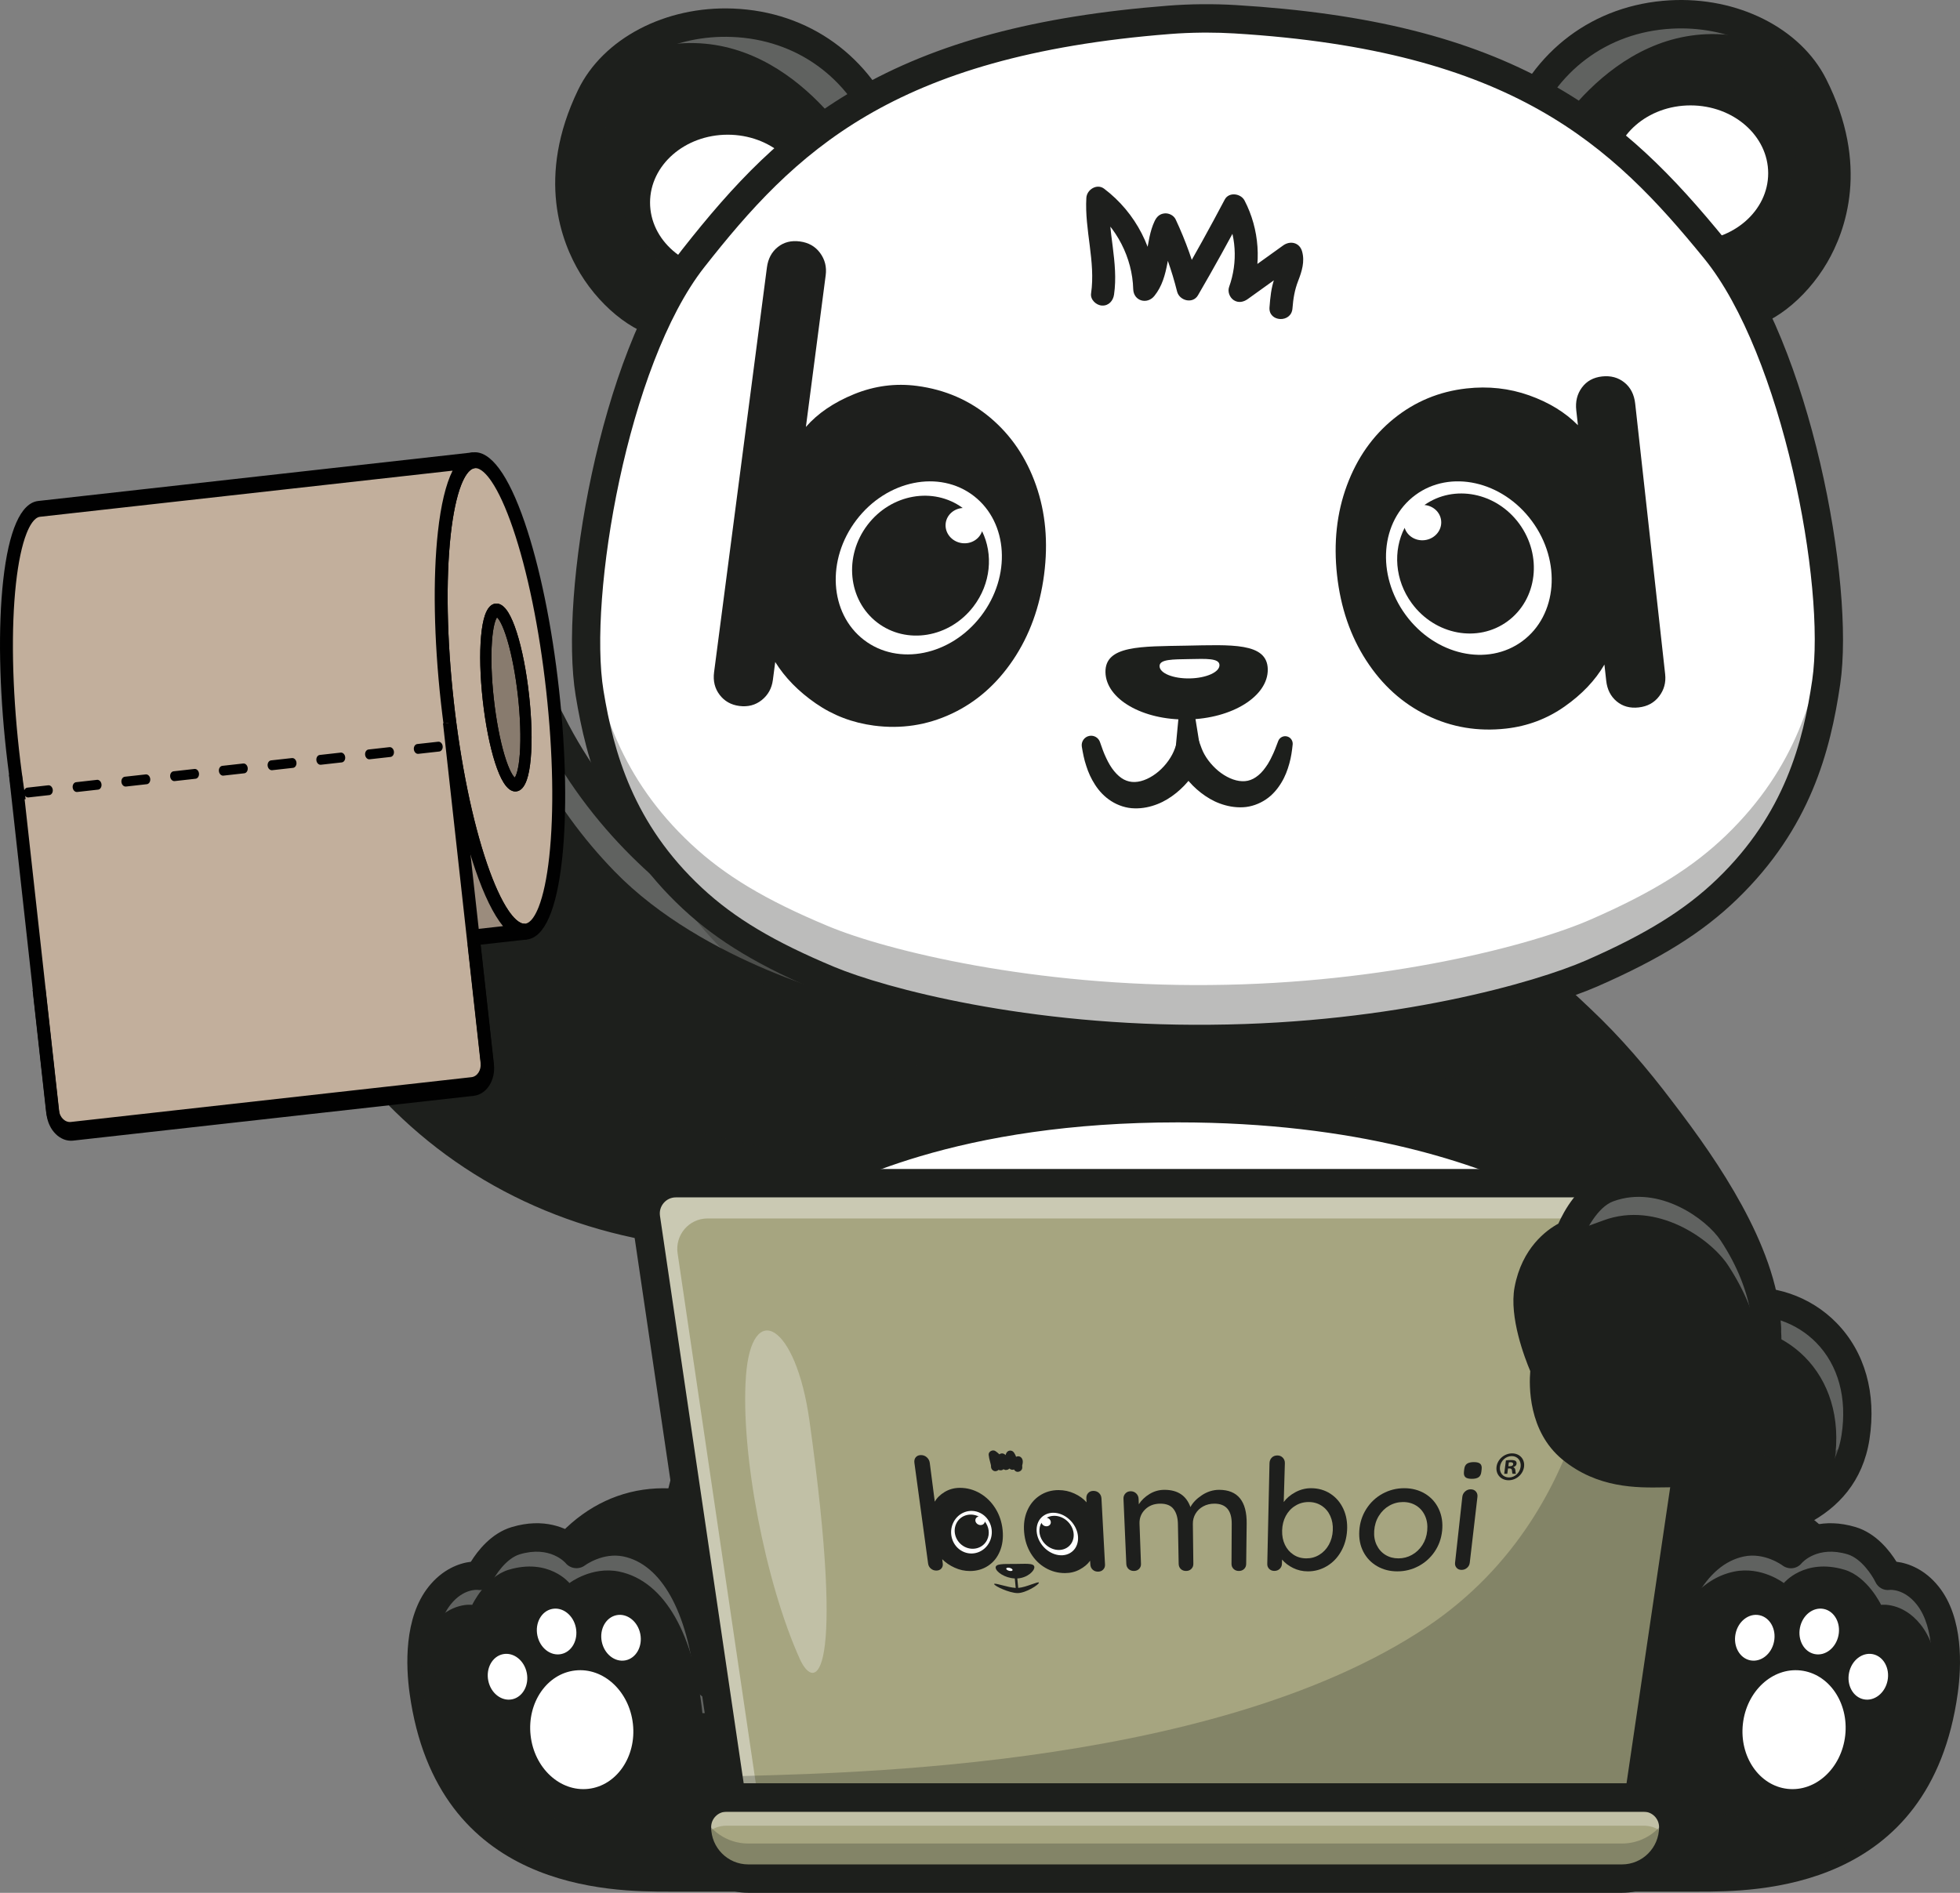 <svg xmlns="http://www.w3.org/2000/svg" fill="none" viewBox="0 0 88 85" height="85" width="88">
<rect x="0" y="0" width="88" height="85" fill="#808080" stroke="none"/>
<g clip-path="url(#clip0_80_6)">
<path fill="white" d="M77.023 73.39H29.265C29.891 69.766 30.8 66.06 31.84 62.481C32.372 60.648 32.937 58.851 33.516 57.114C34.691 53.587 35.92 50.316 37.031 47.535C37.104 47.348 37.179 47.163 37.251 46.981C37.807 45.602 38.329 44.355 38.794 43.269C40.038 40.36 40.88 38.608 40.88 38.608H65.408C65.408 38.608 66.249 40.36 67.495 43.27C67.95 44.332 68.459 45.551 69.001 46.892C69.076 47.079 69.15 47.265 69.225 47.455C70.344 50.253 71.585 53.554 72.772 57.114C73.351 58.851 73.917 60.648 74.449 62.481C75.487 66.06 76.398 69.766 77.023 73.39Z"></path>
<path fill="#1D1F1C" d="M72.773 55.923C72.773 55.923 71.699 54.911 69.368 53.753C66.257 52.206 60.909 50.402 52.884 50.402C48.026 50.402 44.211 51.062 41.299 51.928C38.838 52.659 37.021 53.534 35.766 54.279C34.263 55.174 33.561 55.879 33.519 55.922C33.698 55.378 33.88 54.842 34.063 54.313C35.067 51.4 36.091 48.697 37.03 46.344C37.103 46.158 37.18 45.973 37.251 45.791C37.311 45.641 37.372 45.493 37.43 45.348C37.459 45.278 37.487 45.206 37.516 45.137C37.873 44.26 38.214 43.442 38.533 42.692C38.62 42.482 38.708 42.278 38.794 42.078C40.038 39.169 40.88 37.418 40.88 37.418H65.408C65.408 37.418 66.002 38.654 66.93 40.774C67.106 41.177 67.295 41.614 67.495 42.08C67.95 43.142 68.46 44.361 69.001 45.702C69.018 45.748 69.037 45.793 69.055 45.839C69.077 45.892 69.098 45.946 69.12 46C69.155 46.088 69.19 46.175 69.225 46.265C70.345 49.062 71.586 52.364 72.773 55.923Z"></path>
<path fill="#1D1F1C" d="M77.024 74.028H29.265C29.077 74.028 28.9 73.945 28.779 73.8C28.658 73.656 28.607 73.466 28.639 73.281C31.478 56.848 40.221 38.514 40.309 38.331C40.461 38.014 40.84 37.88 41.156 38.033C41.472 38.186 41.604 38.568 41.452 38.885C41.366 39.064 32.961 56.693 30.023 72.752H76.266C73.328 56.693 64.923 39.064 64.837 38.885C64.685 38.568 64.817 38.186 65.133 38.033C65.449 37.88 65.828 38.014 65.98 38.331C66.068 38.514 74.811 56.848 77.65 73.281C77.681 73.466 77.63 73.656 77.51 73.8C77.389 73.945 77.211 74.028 77.024 74.028Z"></path>
<path fill="#1D1F1C" d="M73.345 62.258C73.345 62.258 75.406 58.851 78.025 58.49C80.913 58.091 83.939 60.461 83.308 64.541C82.568 69.318 76.072 68.701 76.072 68.701L73.345 62.258Z"></path>
<g opacity="0.3">
<path fill="white" d="M78.025 58.49C76.198 58.742 74.644 60.475 73.87 61.501C74.703 60.641 75.827 59.772 77.079 59.599C79.967 59.201 82.993 61.571 82.362 65.651C82.265 66.273 82.071 66.803 81.806 67.256C82.548 66.639 83.118 65.768 83.308 64.541C83.94 60.461 80.913 58.091 78.025 58.49Z"></path>
</g>
<g opacity="0.3">
<path fill="#1D1F1C" d="M83.328 64.401C83.328 64.401 83.328 64.401 83.328 64.401C82.695 69.331 76.072 68.701 76.072 68.701L73.345 62.259C73.345 62.259 74.26 60.746 75.646 59.629L77.089 63.246C78.086 65.743 81.322 66.454 83.199 64.537C83.243 64.493 83.285 64.447 83.328 64.401Z"></path>
</g>
<path fill="#1D1F1C" d="M76.897 69.376C76.58 69.376 76.282 69.362 76.012 69.336C75.78 69.314 75.579 69.166 75.488 68.951L72.761 62.508C72.68 62.319 72.696 62.103 72.802 61.927C72.893 61.777 75.054 58.256 77.938 57.858C79.596 57.629 81.284 58.208 82.455 59.405C83.73 60.71 84.256 62.569 83.935 64.639C83.35 68.421 79.472 69.376 76.897 69.376ZM76.502 68.088C77.815 68.133 82.129 68.008 82.681 64.443C82.938 62.781 82.536 61.309 81.549 60.299C80.658 59.388 79.372 58.947 78.111 59.122C76.225 59.382 74.587 61.556 74.062 62.324L76.502 68.088Z"></path>
<path fill="#1D1F1C" d="M35.851 71.966C33.888 66.377 25.456 64.898 23.248 73.98C21.556 80.939 26.928 82.541 26.928 82.541H80.349C80.349 82.541 85.72 80.939 84.028 73.98C81.82 64.898 73.388 66.377 71.425 71.966"></path>
<path fill="#1D1F1C" d="M80.349 83.179H26.928C26.866 83.179 26.806 83.17 26.747 83.153C26.688 83.135 20.817 81.292 22.631 73.829C23.655 69.616 26.212 67.004 29.47 66.84C32.51 66.689 35.38 68.709 36.45 71.754C36.566 72.087 36.393 72.451 36.062 72.568C35.732 72.685 35.369 72.511 35.252 72.179C34.368 69.662 32.02 67.989 29.534 68.115C26.828 68.25 24.761 70.443 23.864 74.132C23.215 76.801 23.573 78.925 24.926 80.445C25.778 81.401 26.753 81.803 27.031 81.903H80.247C80.883 81.677 84.843 80.018 83.412 74.132C82.515 70.443 80.449 68.25 77.743 68.115C75.257 67.988 72.908 69.662 72.024 72.179C71.907 72.511 71.544 72.686 71.214 72.568C70.883 72.451 70.71 72.087 70.827 71.754C71.896 68.709 74.768 66.686 77.806 66.84C81.064 67.004 83.621 69.616 84.645 73.829C86.46 81.292 80.589 83.135 80.529 83.153C80.471 83.17 80.41 83.179 80.349 83.179Z"></path>
<path fill="#1D1F1C" d="M74.436 75.627C74.804 72.165 76.093 69.706 78.167 69.272C79.403 69.013 80.407 69.785 80.407 69.785C80.407 69.785 81.327 68.649 83.131 69.186C84.171 69.497 84.773 70.763 84.773 70.763C84.773 70.763 85.733 70.627 86.549 71.649C87.451 72.779 87.453 74.628 87.272 75.945C86.121 84.308 78.82 84.308 76.253 84.308H30.037C27.471 84.308 20.169 84.308 19.018 75.945C18.837 74.628 18.839 72.779 19.741 71.649C20.557 70.627 21.517 70.763 21.517 70.763C21.517 70.763 22.119 69.497 23.159 69.186C24.962 68.649 25.883 69.785 25.883 69.785C25.883 69.785 26.887 69.013 28.123 69.272C30.197 69.706 31.486 72.165 31.854 75.627"></path>
<g opacity="0.3">
<path fill="white" d="M19.426 72.954C20.241 71.932 21.201 72.068 21.201 72.068C21.201 72.068 21.803 70.802 22.843 70.491C24.647 69.954 25.567 71.09 25.567 71.09C25.567 71.09 26.571 70.317 27.807 70.576C29.881 71.011 31.17 73.469 31.538 76.932H74.12C74.168 76.479 74.233 76.044 74.312 75.627H31.854C31.485 72.165 30.197 69.706 28.122 69.272C26.887 69.013 25.883 69.785 25.883 69.785C25.883 69.785 24.962 68.649 23.159 69.186C22.118 69.497 21.517 70.763 21.517 70.763C21.517 70.763 20.557 70.627 19.741 71.649C19.285 72.221 19.059 72.976 18.971 73.753C19.088 73.463 19.236 73.192 19.426 72.954Z"></path>
</g>
<g opacity="0.3">
<path fill="white" d="M86.548 71.649C85.732 70.627 84.772 70.763 84.772 70.763C84.772 70.763 84.171 69.497 83.13 69.186C81.327 68.649 80.406 69.785 80.406 69.785C80.406 69.785 79.403 69.013 78.166 69.272C76.356 69.651 75.144 71.573 74.62 74.359C75.245 72.286 76.339 70.893 77.851 70.576C79.087 70.317 80.091 71.09 80.091 71.09C80.091 71.09 81.011 69.954 82.815 70.491C83.855 70.802 84.457 72.068 84.457 72.068C84.457 72.068 85.417 71.932 86.232 72.954C87.134 74.084 87.137 75.933 86.956 77.249C86.925 77.474 86.889 77.691 86.849 77.903C87.03 77.307 87.173 76.657 87.271 75.945C87.453 74.628 87.45 72.779 86.548 71.649Z"></path>
</g>
<path fill="#1D1F1C" d="M76.252 84.946H30.037C27.46 84.946 19.616 84.946 18.389 76.032C18.227 74.85 18.122 72.658 19.246 71.25C19.861 70.479 20.602 70.197 21.141 70.133C21.436 69.655 22.052 68.851 22.978 68.575C24.431 68.142 25.432 68.615 25.955 68.999C26.446 68.746 27.288 68.445 28.252 68.647C30.526 69.123 32.068 71.643 32.485 75.559C32.522 75.91 32.27 76.224 31.921 76.262C31.571 76.298 31.26 76.045 31.223 75.695C30.869 72.365 29.691 70.252 27.993 69.896C27.07 69.703 26.274 70.288 26.266 70.294C25.993 70.498 25.606 70.453 25.391 70.188C25.368 70.162 24.689 69.395 23.339 69.798C22.716 69.984 22.225 70.758 22.089 71.04C21.964 71.298 21.708 71.447 21.428 71.395C21.416 71.395 20.799 71.343 20.236 72.048C19.379 73.122 19.538 75.07 19.647 75.857C20.722 83.67 27.489 83.67 30.037 83.67H76.252C78.8 83.67 85.568 83.67 86.643 75.857C86.751 75.07 86.911 73.122 86.053 72.048C85.49 71.343 84.874 71.394 84.849 71.397C84.572 71.436 84.318 71.292 84.2 71.038C84.064 70.757 83.574 69.984 82.95 69.798C81.6 69.395 80.921 70.162 80.893 70.195C80.677 70.462 80.293 70.501 80.021 70.292C80.016 70.288 79.221 69.702 78.296 69.896C76.598 70.252 75.421 72.365 75.067 75.695C75.03 76.045 74.719 76.298 74.368 76.262C74.02 76.224 73.767 75.91 73.805 75.559C74.221 71.643 75.764 69.123 78.037 68.647C79.003 68.445 79.844 68.747 80.335 68.999C80.857 68.615 81.859 68.142 83.311 68.575C84.238 68.851 84.853 69.655 85.149 70.133C85.688 70.197 86.429 70.479 87.044 71.25C88.168 72.658 88.063 74.85 87.9 76.032C86.674 84.946 78.83 84.946 76.252 84.946Z"></path>
<g opacity="0.3">
<path fill="#1D1F1C" d="M87.272 75.945C86.121 84.309 78.82 84.309 76.253 84.309H30.038C27.471 84.309 20.168 84.309 19.018 75.945C18.903 75.108 18.862 74.054 19.079 73.109C20.405 81.07 24.629 82.289 28.059 81.928C30.361 81.686 31.474 81.034 33.263 80.253C34.791 79.586 35.441 78.957 35.879 78.955C36.441 78.951 38.465 80.785 42.292 81.07H64.971C68.799 80.785 70.822 78.951 71.384 78.955C71.822 78.957 72.472 79.586 74 80.253C75.505 80.91 76.87 81.4 78.321 81.647C82.229 82.315 86.003 80.364 87.21 73.107C87.428 74.054 87.387 75.108 87.272 75.945Z"></path>
</g>
<g opacity="0.3">
<path fill="#1D1F1C" d="M54.044 69.993C54.044 69.993 54.481 72.008 53.037 72.968C51.126 74.239 49.405 73.091 49.405 73.091C49.405 73.091 46.872 75.047 45.037 73.02C41.481 69.091 37.342 64.969 36.624 59.826C37.525 61.187 39.047 63.408 40.445 65.067C42.246 67.208 44.544 70.79 46.353 71.517C47.197 71.857 48.128 71.512 48.677 71.228C48.982 71.071 49.342 71.058 49.653 71.205C50.149 71.441 50.934 71.734 51.614 71.636C52.48 71.511 52.8 70.866 52.91 70.295C53.008 69.786 53.425 69.406 53.94 69.374C54.421 69.345 55 69.253 55.491 69.016C54.955 69.796 54.044 69.993 54.044 69.993Z"></path>
</g>
<g opacity="0.3">
<path fill="#1D1F1C" d="M78.09 54.247C77.687 58.782 73.403 61.003 73.403 61.003C74.177 59.25 70.595 60.391 68.706 57.685C68.425 57.283 68.279 56.85 68.218 56.43C68.915 57.42 70.04 58.129 71.839 58.109C75.996 58.066 77.544 55.64 78.09 54.247Z"></path>
</g>
<g opacity="0.3">
<path fill="#1D1F1C" d="M76.94 55.055L76.395 67.551C76.391 67.654 76.38 67.754 76.364 67.854C75.543 67.271 72.561 68.482 70.154 66.719C69.713 66.397 69.416 66 69.229 65.587C68.198 63.32 68.797 61.775 68.797 61.775C68.797 61.775 67.576 59.961 68.153 57.412C68.607 55.409 70.459 55.419 70.459 55.419C70.459 55.419 70.808 54.227 72.102 53.765C73.814 53.154 75.631 54.035 76.94 55.055Z"></path>
</g>
<path fill="#1D1F1C" d="M40.997 51.198L34.995 55.483C34.681 55.496 34.37 55.502 34.063 55.502C20.838 55.584 13.386 46.4 12.01 37.38C11.676 35.191 11.941 33.477 12.883 32.284C13.582 31.397 14.423 31.268 14.423 31.268C14.423 31.268 14.638 29.789 15.948 29.201C17.112 28.681 18.549 29.113 18.549 29.113C18.549 29.113 19.445 28.394 20.585 28.502C22.166 28.652 23.669 30.247 24.748 32.413C26 34.925 27.641 36.931 29.358 38.52C33.178 42.057 37.377 43.525 38.534 43.882C38.734 43.942 38.843 43.971 38.843 43.971L39.857 47.373L40.997 51.198Z"></path>
<path fill="#1D1F1C" d="M79.326 59.629H69.591C69.591 59.629 69.507 57.372 69.368 54.943C69.252 52.932 69.098 50.804 68.92 49.734C68.92 49.734 67.255 49.497 66.279 48.138C65.969 47.706 65.727 47.158 65.634 46.469C65.294 43.997 66.583 42.356 66.93 41.964C66.984 41.903 67.016 41.873 67.016 41.873C67.016 41.873 69.004 43.619 71.382 46.168C74.879 49.916 79.219 55.401 79.326 59.629Z"></path>
<path fill="#1D1F1C" d="M79.326 59.629H69.592C69.592 59.629 69.508 57.372 69.368 54.943C69.252 52.932 69.098 50.804 68.921 49.734C68.921 49.734 67.256 49.497 66.28 48.138C66.256 48.106 66.234 48.072 66.213 48.039C65.934 47.623 65.721 47.108 65.634 46.469C65.625 46.401 65.617 46.332 65.609 46.265C65.366 43.907 66.593 42.345 66.931 41.964C66.985 41.903 67.016 41.873 67.016 41.873C67.016 41.873 68.916 43.541 71.22 45.997C71.276 46.053 71.328 46.111 71.382 46.168C74.88 49.916 79.22 55.401 79.326 59.629Z"></path>
<g opacity="0.3">
<path fill="#1D1F1C" d="M76.09 59.629H69.591C69.591 59.629 69.507 57.372 69.367 54.943C69.252 52.932 68.41 51.172 68.233 50.101C68.233 50.101 67.642 48.213 68.996 49.666C71.586 52.441 74.636 56.166 76.09 59.629Z"></path>
</g>
<path fill="#1D1F1C" d="M67.08 41.798C67.867 42.3 68.602 42.862 69.32 43.447L69.854 43.891L70.376 44.348C70.726 44.653 71.061 44.971 71.397 45.29C72.747 46.561 73.958 47.975 75.08 49.46C76.211 50.937 77.298 52.462 78.204 54.121C78.657 54.95 79.063 55.814 79.383 56.725C79.701 57.635 79.93 58.599 79.966 59.613C79.978 59.964 79.705 60.259 79.355 60.271L79.341 60.272L79.327 60.272C77.704 60.283 76.082 60.283 74.46 60.305C72.837 60.323 71.215 60.343 69.592 60.343C69.234 60.344 68.938 60.078 68.889 59.732C68.768 58.885 68.644 58.038 68.532 57.189L68.36 55.917L68.2 54.643C68.092 53.794 67.973 52.947 67.928 52.088C67.881 51.23 67.871 50.367 67.979 49.483C67.986 49.427 68.036 49.388 68.092 49.394C68.127 49.398 68.157 49.421 68.171 49.451C68.556 50.257 68.803 51.088 69.013 51.922C69.224 52.757 69.357 53.604 69.5 54.449L69.713 55.716L69.914 56.985C70.05 57.831 70.172 58.679 70.296 59.527L69.592 58.915C71.215 58.916 72.837 58.936 74.46 58.953C76.082 58.975 77.704 58.975 79.327 58.987L78.688 59.645C78.673 58.817 78.472 57.97 78.185 57.147C77.896 56.323 77.519 55.517 77.091 54.734C76.232 53.168 75.196 51.68 74.06 50.271C73.489 49.568 72.89 48.887 72.296 48.202C71.699 47.518 71.105 46.831 70.513 46.138C69.326 44.755 68.121 43.38 66.952 41.946L66.951 41.945C66.916 41.903 66.923 41.84 66.965 41.806C66.998 41.778 67.045 41.776 67.08 41.798Z"></path>
<g opacity="0.3">
<path fill="white" d="M38.287 44.871C38.287 44.871 31.621 43.282 27.593 39.132C26.195 37.692 24.888 35.955 23.848 33.869C22.769 31.703 21.266 30.108 19.686 29.959C18.545 29.85 17.65 30.569 17.65 30.569C17.65 30.569 16.212 30.137 15.049 30.657C14.83 30.756 14.642 30.879 14.48 31.014C14.606 30.566 14.974 29.638 15.948 29.201C17.112 28.681 18.549 29.113 18.549 29.113C18.549 29.113 19.444 28.394 20.585 28.502C22.166 28.652 23.669 30.247 24.748 32.413C25.787 34.499 27.095 36.236 28.493 37.676C32.521 41.826 37.288 43.498 38.534 43.882C38.734 43.942 38.843 43.971 38.843 43.971L38.287 44.871Z"></path>
</g>
<path fill="#1D1F1C" d="M14.481 31.015C14.438 31.171 14.424 31.268 14.424 31.268C14.424 31.268 14.322 31.284 14.16 31.342C14.252 31.228 14.358 31.118 14.481 31.015Z"></path>
<g opacity="0.3">
<path fill="#1D1F1C" d="M41.811 56.733C41.466 59.96 37.773 55.555 35.766 55.469C21.458 56.933 9.129 43.661 12.622 32.656C13.679 42.448 17.988 48.515 36.023 51.855C39.312 52.464 42.009 55.729 41.811 56.733Z"></path>
</g>
<path fill="#1D1F1C" d="M33.9 56.142C27.851 56.142 22.521 54.226 18.431 50.568C14.658 47.194 12.155 42.545 11.382 37.476C11.016 35.074 11.354 33.194 12.385 31.887C12.91 31.223 13.501 30.906 13.894 30.759C14.073 30.175 14.541 29.134 15.69 28.62C16.716 28.16 17.884 28.315 18.426 28.427C18.834 28.177 19.66 27.775 20.645 27.868C22.344 28.029 24.046 29.582 25.316 32.128C29.651 40.819 38.909 43.33 39.002 43.354C39.341 43.443 39.545 43.791 39.457 44.132C39.369 44.473 39.023 44.678 38.684 44.589C38.282 44.484 28.781 41.922 24.181 32.7C23.127 30.587 21.761 29.256 20.526 29.139C19.665 29.056 18.949 29.608 18.942 29.614C18.78 29.741 18.564 29.784 18.367 29.724C18.357 29.721 17.134 29.37 16.207 29.785C15.242 30.218 15.052 31.349 15.051 31.36C15.011 31.637 14.795 31.856 14.519 31.898C14.502 31.902 13.902 32.019 13.38 32.681C12.576 33.698 12.327 35.246 12.637 37.283C13.981 46.102 21.544 55.36 34.97 54.845C35.321 54.832 35.615 55.106 35.628 55.459C35.642 55.811 35.368 56.107 35.018 56.12C34.643 56.135 34.27 56.142 33.9 56.142Z"></path>
<path fill="white" d="M19.524 40.631C20.787 40.4 21.596 39.029 21.332 37.567C21.068 36.106 19.83 35.109 18.567 35.339C17.304 35.57 16.494 36.941 16.759 38.403C17.023 39.864 18.261 40.861 19.524 40.631Z"></path>
<path fill="#A6A580" d="M32.468 80.719H73.949C74.597 80.719 75.124 81.248 75.124 81.899V82.313C75.124 83.444 74.21 84.362 73.085 84.362H33.333C32.207 84.362 31.294 83.444 31.294 82.313V81.899C31.294 81.248 31.82 80.719 32.468 80.719Z"></path>
<g opacity="0.3">
<path fill="white" d="M75.123 82.051C75.123 82.304 75.082 82.546 75.008 82.774C74.802 82.308 74.338 81.985 73.799 81.985H32.62C32.254 81.985 31.922 82.133 31.683 82.376C31.569 82.49 31.475 82.624 31.409 82.774C31.335 82.546 31.294 82.304 31.294 82.051C31.294 81.684 31.442 81.35 31.683 81.109C31.922 80.867 32.254 80.719 32.62 80.719H73.799C74.531 80.719 75.123 81.315 75.123 82.051Z"></path>
</g>
<g opacity="0.25">
<path fill="#1D1F1C" d="M75.123 82.051C75.123 82.689 74.866 83.268 74.449 83.685C74.034 84.104 73.458 84.362 72.824 84.362H33.595C32.325 84.362 31.294 83.328 31.294 82.051C31.294 81.806 31.36 81.575 31.477 81.377C31.825 82.204 32.643 82.786 33.595 82.786H72.824C73.458 82.786 74.034 82.527 74.449 82.109C74.657 81.9 74.825 81.652 74.941 81.377C75.058 81.575 75.123 81.806 75.123 82.051Z"></path>
</g>
<path fill="#1D1F1C" d="M72.824 85H33.594C31.976 85 30.659 83.677 30.659 82.051C30.659 80.965 31.538 80.081 32.619 80.081H73.799C74.879 80.081 75.759 80.965 75.759 82.051C75.759 83.677 74.442 85 72.824 85ZM32.619 81.357C32.239 81.357 31.929 81.668 31.929 82.051C31.929 82.974 32.676 83.724 33.594 83.724H72.824C73.742 83.724 74.489 82.974 74.489 82.051C74.489 81.668 74.179 81.357 73.799 81.357H32.619Z"></path>
<path fill="#ABAA87" d="M77.414 54.695L73.576 80.718H32.842L32.703 79.776L29.003 54.695C28.882 53.871 29.518 53.132 30.345 53.132H76.072C76.9 53.132 77.535 53.871 77.414 54.695Z"></path>
<path fill="#A6A580" d="M77.414 54.695L73.576 80.718H32.842L32.703 79.776L29.003 54.695C28.882 53.871 29.518 53.132 30.345 53.132H76.072C76.9 53.132 77.535 53.871 77.414 54.695Z"></path>
<g opacity="0.4">
<path fill="white" d="M30.423 56.28C30.302 55.456 30.937 54.717 31.765 54.717H77.41L77.413 54.695C77.535 53.871 76.9 53.132 76.072 53.132H30.345C29.518 53.132 28.882 53.871 29.003 54.695L32.703 79.776L32.842 80.718H34.028L30.423 56.28Z"></path>
</g>
<g opacity="0.25">
<path fill="#1D1F1C" d="M77.414 54.695L73.577 80.718H32.842L32.703 79.776C36.476 79.627 54.246 79.669 64.106 73.028C71.961 67.737 72.632 57.615 71.415 53.132H76.072C76.901 53.132 77.535 53.871 77.414 54.695Z"></path>
</g>
<path fill="#1D1F1C" d="M74.124 81.357H32.294L28.376 54.788C28.291 54.212 28.459 53.629 28.838 53.188C29.216 52.747 29.766 52.494 30.345 52.494H76.073C76.652 52.494 77.202 52.747 77.58 53.188C77.959 53.629 78.127 54.212 78.042 54.788L74.124 81.357ZM33.39 80.081H73.028L76.786 54.601C76.817 54.389 76.758 54.184 76.619 54.021C76.48 53.859 76.286 53.77 76.073 53.77H30.345C30.132 53.77 29.938 53.859 29.799 54.021C29.66 54.184 29.601 54.389 29.632 54.601L33.39 80.081Z"></path>
<g opacity="0.3">
<path fill="white" d="M35.909 74.497C34.363 71.074 33.238 65.231 33.492 61.791C33.745 58.352 35.73 59.404 36.345 63.81C37.982 75.534 36.599 76.026 35.909 74.497Z"></path>
</g>
<path fill="#1E1F1D" d="M59.733 67.078C59.986 67.243 60.18 67.47 60.314 67.759C60.446 68.047 60.502 68.369 60.481 68.726C60.46 69.08 60.368 69.398 60.205 69.68C60.044 69.961 59.831 70.178 59.569 70.333C59.308 70.487 59.026 70.564 58.722 70.564C58.482 70.564 58.26 70.513 58.056 70.412C57.852 70.311 57.687 70.185 57.562 70.034L57.556 70.227C57.554 70.315 57.52 70.39 57.456 70.452C57.392 70.513 57.312 70.544 57.215 70.544C57.123 70.544 57.047 70.514 56.986 70.455C56.925 70.396 56.895 70.32 56.898 70.227L56.998 65.709C57.001 65.608 57.034 65.524 57.099 65.458C57.163 65.392 57.247 65.359 57.349 65.359C57.451 65.359 57.533 65.394 57.597 65.462C57.661 65.53 57.691 65.612 57.688 65.709L57.637 67.451C57.757 67.283 57.928 67.137 58.152 67.014C58.376 66.892 58.613 66.83 58.862 66.83C59.187 66.83 59.478 66.913 59.733 67.078ZM59.24 69.817C59.417 69.708 59.558 69.558 59.663 69.368C59.769 69.176 59.828 68.962 59.84 68.726C59.852 68.488 59.815 68.272 59.728 68.079C59.641 67.885 59.512 67.731 59.342 67.62C59.171 67.507 58.976 67.451 58.758 67.451C58.534 67.451 58.332 67.507 58.153 67.62C57.973 67.731 57.832 67.883 57.729 68.075C57.627 68.267 57.572 68.484 57.565 68.726C57.558 68.967 57.6 69.182 57.69 69.371C57.78 69.559 57.909 69.708 58.077 69.817C58.245 69.927 58.437 69.981 58.655 69.981C58.868 69.981 59.063 69.927 59.24 69.817Z"></path>
<path fill="#1E1F1D" d="M64.407 69.687C64.218 69.963 63.976 70.178 63.681 70.333C63.388 70.487 63.074 70.564 62.737 70.564C62.401 70.564 62.099 70.487 61.832 70.333C61.563 70.178 61.357 69.963 61.213 69.687C61.069 69.409 61.007 69.094 61.03 68.739C61.053 68.383 61.157 68.058 61.342 67.766C61.528 67.472 61.771 67.243 62.071 67.078C62.373 66.913 62.699 66.83 63.048 66.83C63.398 66.83 63.71 66.913 63.984 67.078C64.257 67.243 64.462 67.472 64.599 67.766C64.735 68.058 64.785 68.383 64.749 68.739C64.712 69.094 64.598 69.409 64.407 69.687ZM63.983 68.075C63.895 67.879 63.765 67.725 63.592 67.616C63.419 67.506 63.22 67.451 62.996 67.451C62.773 67.451 62.565 67.506 62.374 67.616C62.183 67.725 62.027 67.879 61.906 68.075C61.785 68.271 61.717 68.493 61.699 68.739C61.682 68.98 61.719 69.195 61.811 69.385C61.902 69.573 62.032 69.719 62.203 69.824C62.374 69.929 62.568 69.981 62.786 69.981C63.004 69.981 63.206 69.929 63.394 69.824C63.583 69.719 63.738 69.573 63.86 69.385C63.983 69.195 64.056 68.98 64.079 68.739C64.103 68.493 64.071 68.271 63.983 68.075Z"></path>
<path fill="#1E1F1D" d="M65.792 66.334C65.737 66.283 65.716 66.203 65.728 66.093L65.741 65.977C65.753 65.862 65.795 65.779 65.865 65.731C65.936 65.683 66.039 65.658 66.175 65.658C66.311 65.658 66.406 65.684 66.46 65.734C66.515 65.785 66.536 65.866 66.523 65.977L66.509 66.093C66.496 66.208 66.455 66.29 66.387 66.337C66.319 66.385 66.217 66.409 66.083 66.409C65.943 66.409 65.846 66.384 65.792 66.334ZM65.869 70.405C65.799 70.467 65.716 70.498 65.62 70.498C65.527 70.498 65.453 70.467 65.398 70.405C65.343 70.344 65.32 70.269 65.329 70.18L65.655 67.219C65.665 67.125 65.706 67.045 65.778 66.979C65.85 66.913 65.934 66.88 66.029 66.88C66.13 66.88 66.209 66.913 66.265 66.979C66.322 67.045 66.345 67.125 66.334 67.219L65.989 70.18C65.978 70.269 65.938 70.344 65.869 70.405Z"></path>
<path fill="#1E1F1D" d="M45.716 71.307L45.675 70.883C46.125 70.858 46.455 70.545 46.44 70.365C46.423 70.177 46.015 70.232 45.533 70.232C45.052 70.232 44.683 70.217 44.703 70.405C44.722 70.585 45.108 70.861 45.562 70.883L45.603 71.308C45.226 71.285 44.627 71.055 44.636 71.136C44.645 71.221 45.32 71.54 45.689 71.54C46.058 71.54 46.652 71.158 46.644 71.073C46.638 70.991 46.088 71.279 45.716 71.307Z"></path>
<path fill="#1E1F1D" d="M44.695 67.743C44.516 67.454 44.286 67.227 44.006 67.062C43.725 66.897 43.422 66.814 43.096 66.814C42.847 66.814 42.62 66.876 42.415 66.998C42.211 67.121 42.063 67.267 41.97 67.436L41.745 65.693C41.732 65.596 41.689 65.513 41.615 65.445C41.54 65.377 41.452 65.343 41.35 65.343C41.248 65.343 41.17 65.376 41.115 65.442C41.061 65.507 41.041 65.591 41.055 65.693L41.67 70.212C41.682 70.305 41.724 70.381 41.794 70.44C41.864 70.499 41.945 70.529 42.038 70.529C42.134 70.529 42.21 70.498 42.264 70.437C42.318 70.375 42.34 70.3 42.328 70.212L42.304 70.019C42.453 70.17 42.637 70.296 42.858 70.397C43.078 70.498 43.307 70.549 43.547 70.549C43.851 70.549 44.121 70.472 44.358 70.318C44.596 70.163 44.774 69.946 44.891 69.665C45.009 69.383 45.051 69.065 45.016 68.71C44.98 68.353 44.874 68.031 44.695 67.743Z"></path>
<path fill="white" d="M45.462 70.508C45.455 70.545 45.386 70.559 45.309 70.54C45.231 70.521 45.173 70.476 45.179 70.439C45.186 70.402 45.254 70.388 45.332 70.407C45.41 70.426 45.468 70.472 45.462 70.508Z"></path>
<path fill="white" d="M42.797 68.384C42.574 68.858 42.759 69.429 43.208 69.662C43.655 69.895 44.199 69.708 44.428 69.242C44.66 68.772 44.484 68.193 44.031 67.953C43.577 67.711 43.022 67.905 42.797 68.384Z"></path>
<path fill="#1E1F1D" d="M44.217 68.326C44.209 68.417 44.13 68.485 44.026 68.485C43.909 68.485 43.805 68.398 43.793 68.291C43.782 68.198 43.846 68.119 43.941 68.101C43.558 67.908 43.108 68.049 42.933 68.422C42.756 68.796 42.924 69.259 43.306 69.459C43.686 69.657 44.139 69.52 44.319 69.152C44.452 68.881 44.402 68.56 44.217 68.326Z"></path>
<path fill="#1E1F1D" d="M55.973 68.426L55.951 70.229C55.95 70.322 55.919 70.398 55.858 70.457C55.797 70.516 55.719 70.546 55.622 70.546C55.525 70.546 55.446 70.516 55.384 70.454C55.322 70.392 55.291 70.317 55.292 70.229L55.302 68.433C55.305 67.829 55.045 67.524 54.523 67.524C54.337 67.524 54.17 67.565 54.021 67.646C53.872 67.728 53.757 67.838 53.675 67.977C53.594 68.116 53.555 68.268 53.557 68.433L53.579 70.229C53.58 70.317 53.55 70.392 53.488 70.454C53.427 70.516 53.348 70.546 53.251 70.546C53.154 70.546 53.075 70.516 53.014 70.457C52.953 70.398 52.922 70.322 52.92 70.229L52.886 68.426C52.88 68.155 52.817 67.936 52.695 67.772C52.573 67.607 52.374 67.524 52.098 67.524C51.818 67.524 51.589 67.611 51.412 67.786C51.236 67.96 51.153 68.173 51.162 68.426L51.228 70.229C51.231 70.317 51.203 70.392 51.143 70.454C51.083 70.515 51.004 70.546 50.908 70.546C50.811 70.546 50.731 70.516 50.669 70.457C50.606 70.398 50.573 70.322 50.569 70.229L50.442 67.306C50.438 67.212 50.467 67.132 50.528 67.066C50.59 67 50.668 66.967 50.764 66.967C50.864 66.967 50.948 67 51.015 67.066C51.082 67.132 51.117 67.212 51.121 67.306L51.13 67.552C51.247 67.369 51.407 67.216 51.611 67.091C51.815 66.966 52.039 66.903 52.283 66.903C52.876 66.903 53.265 67.163 53.448 67.678C53.55 67.482 53.722 67.304 53.963 67.144C54.206 66.984 54.464 66.903 54.736 66.903C55.573 66.903 55.986 67.416 55.973 68.426Z"></path>
<path fill="#1E1F1D" d="M49.344 67.046C49.276 66.982 49.192 66.951 49.091 66.951C48.991 66.951 48.912 66.984 48.853 67.05C48.795 67.116 48.769 67.198 48.775 67.296L48.785 67.465C48.647 67.306 48.466 67.174 48.242 67.071C48.018 66.967 47.779 66.915 47.526 66.915C47.21 66.915 46.927 66.998 46.678 67.163C46.429 67.327 46.243 67.555 46.118 67.846C45.995 68.135 45.95 68.458 45.982 68.814C46.013 69.168 46.115 69.484 46.286 69.764C46.457 70.042 46.676 70.258 46.946 70.412C47.214 70.566 47.504 70.642 47.817 70.642C48.056 70.642 48.276 70.589 48.476 70.481C48.677 70.373 48.833 70.242 48.944 70.087L48.954 70.26C48.96 70.352 48.994 70.428 49.058 70.488C49.121 70.547 49.201 70.577 49.298 70.577C49.395 70.577 49.472 70.546 49.531 70.484C49.59 70.423 49.617 70.348 49.613 70.26L49.454 67.296C49.449 67.193 49.412 67.11 49.344 67.046Z"></path>
<path fill="white" d="M48.211 68.467C48.524 68.94 48.446 69.51 48.041 69.743C47.639 69.975 47.059 69.789 46.743 69.324C46.423 68.855 46.49 68.277 46.897 68.037C47.305 67.795 47.896 67.989 48.211 68.467Z"></path>
<path fill="#1E1F1D" d="M48.064 68.477C47.818 68.105 47.342 67.963 46.996 68.156C47.094 68.175 47.172 68.253 47.179 68.347C47.188 68.454 47.1 68.54 46.983 68.54C46.879 68.54 46.788 68.472 46.762 68.382C46.621 68.615 46.632 68.936 46.815 69.206C47.066 69.574 47.544 69.711 47.886 69.513C48.23 69.314 48.311 68.851 48.064 68.477Z"></path>
<path fill="#1E1F1D" d="M44.891 65.867C44.89 65.765 44.869 65.665 44.843 65.567C44.831 65.524 44.818 65.482 44.807 65.439C44.802 65.419 44.797 65.399 44.793 65.379C44.79 65.366 44.788 65.353 44.786 65.339C44.788 65.359 44.788 65.356 44.785 65.332L44.487 65.504C44.497 65.51 44.507 65.516 44.516 65.523C44.531 65.532 44.533 65.536 44.518 65.523C44.536 65.538 44.553 65.553 44.57 65.57C44.587 65.586 44.602 65.603 44.617 65.62C44.629 65.633 44.631 65.636 44.619 65.621C44.628 65.632 44.636 65.644 44.644 65.656C44.657 65.676 44.668 65.695 44.679 65.716C44.685 65.726 44.69 65.736 44.695 65.746C44.697 65.75 44.71 65.783 44.702 65.762C44.694 65.74 44.706 65.774 44.707 65.778C44.711 65.788 44.714 65.799 44.717 65.81C44.724 65.834 44.73 65.859 44.734 65.884C44.748 65.96 44.828 66.016 44.898 66.026C44.977 66.037 45.054 66 45.096 65.931C45.143 65.854 45.158 65.768 45.164 65.679C45.166 65.647 45.166 65.614 45.167 65.582C45.168 65.571 45.175 65.52 45.167 65.565C45.17 65.548 45.174 65.532 45.179 65.515L44.817 65.563C44.851 65.616 44.882 65.671 44.911 65.727C44.924 65.751 44.936 65.776 44.948 65.801C44.955 65.817 44.962 65.833 44.969 65.849C44.984 65.884 44.952 65.807 44.977 65.868C45.007 65.944 45.056 65.999 45.141 66.011C45.212 66.02 45.308 65.987 45.339 65.916C45.413 65.742 45.484 65.567 45.55 65.39L45.188 65.437C45.209 65.469 45.228 65.501 45.244 65.536C45.228 65.501 45.25 65.555 45.251 65.558C45.256 65.576 45.261 65.594 45.265 65.612C45.267 65.621 45.274 65.674 45.27 65.631C45.272 65.649 45.273 65.667 45.273 65.686C45.273 65.701 45.271 65.716 45.271 65.731C45.27 65.745 45.271 65.743 45.274 65.722C45.272 65.734 45.27 65.745 45.267 65.757C45.226 65.957 45.446 66.08 45.598 65.95C45.683 65.878 45.768 65.805 45.853 65.733L45.523 65.645C45.53 65.668 45.532 65.67 45.527 65.648C45.53 65.627 45.529 65.629 45.525 65.653C45.519 65.675 45.514 65.698 45.51 65.72C45.5 65.78 45.498 65.836 45.502 65.896C45.508 65.999 45.589 66.1 45.7 66.095C45.802 66.09 45.904 66.007 45.898 65.896C45.896 65.87 45.895 65.845 45.895 65.82C45.894 65.804 45.895 65.795 45.893 65.817C45.895 65.8 45.9 65.784 45.904 65.769C45.922 65.693 45.932 65.614 45.904 65.539C45.851 65.393 45.692 65.35 45.574 65.451C45.488 65.524 45.403 65.597 45.318 65.669L45.648 65.863C45.693 65.646 45.653 65.421 45.53 65.237C45.485 65.169 45.415 65.131 45.333 65.142C45.251 65.153 45.197 65.208 45.168 65.284C45.139 65.361 45.11 65.438 45.079 65.515C45.065 65.552 45.05 65.588 45.035 65.624C45.016 65.671 45.013 65.677 44.997 65.715L45.358 65.763C45.303 65.623 45.238 65.489 45.159 65.362C45.068 65.216 44.848 65.244 44.797 65.409C44.776 65.479 44.772 65.554 44.77 65.626C44.77 65.641 44.769 65.656 44.769 65.67C44.768 65.676 44.763 65.723 44.767 65.695C44.772 65.668 44.762 65.713 44.761 65.718C44.753 65.757 44.776 65.694 44.754 65.731L45.115 65.778C45.07 65.522 44.902 65.299 44.687 65.16C44.568 65.084 44.375 65.182 44.389 65.332C44.4 65.436 44.422 65.534 44.45 65.633C44.462 65.676 44.474 65.719 44.483 65.762C44.488 65.781 44.492 65.801 44.495 65.821C44.49 65.784 44.495 65.859 44.495 65.867C44.497 65.971 44.586 66.07 44.693 66.066C44.799 66.061 44.892 65.978 44.891 65.867Z"></path>
<path fill="#1E1F1D" d="M68.426 65.87C68.38 66.209 68.078 66.473 67.732 66.473C67.39 66.473 67.149 66.209 67.191 65.87C67.233 65.535 67.542 65.266 67.889 65.266C68.239 65.266 68.471 65.535 68.426 65.87ZM67.345 65.87C67.312 66.136 67.482 66.347 67.752 66.347C68.015 66.347 68.236 66.136 68.272 65.873C68.308 65.605 68.142 65.388 67.873 65.388C67.604 65.388 67.378 65.605 67.345 65.87ZM67.675 66.183H67.536L67.612 65.583C67.669 65.572 67.747 65.565 67.846 65.565C67.96 65.565 68.009 65.583 68.05 65.609C68.08 65.635 68.099 65.683 68.091 65.741C68.082 65.807 68.024 65.859 67.948 65.88L67.947 65.888C68.003 65.91 68.03 65.954 68.038 66.034C68.044 66.125 68.05 66.162 68.062 66.183H67.912C67.897 66.162 67.893 66.107 67.884 66.038C67.881 65.972 67.849 65.943 67.772 65.943H67.706L67.675 66.183ZM67.722 65.844H67.788C67.865 65.844 67.931 65.818 67.939 65.756C67.946 65.701 67.91 65.664 67.822 65.664C67.786 65.664 67.76 65.668 67.744 65.671L67.722 65.844Z"></path>
<path fill="white" d="M15.635 36.547C16.108 36.417 16.368 35.863 16.217 35.309C16.066 34.755 15.561 34.412 15.088 34.542C14.616 34.672 14.356 35.226 14.507 35.78C14.658 36.334 15.163 36.677 15.635 36.547Z"></path>
<path fill="white" d="M17.706 34.357C18.179 34.227 18.439 33.672 18.288 33.119C18.137 32.565 17.632 32.221 17.16 32.351C16.688 32.481 16.427 33.036 16.578 33.59C16.729 34.143 17.234 34.487 17.706 34.357Z"></path>
<path fill="white" d="M20.627 34.437C21.1 34.307 21.36 33.752 21.209 33.199C21.058 32.645 20.553 32.301 20.081 32.431C19.608 32.562 19.348 33.116 19.499 33.67C19.65 34.223 20.155 34.567 20.627 34.437Z"></path>
<path fill="#1D1F1C" d="M79.219 58.807L79.22 58.808C80.098 63.589 76.325 67.107 76.325 67.107C76.621 65.082 73.261 67.287 70.547 65.047C70.144 64.714 69.87 64.311 69.687 63.896C69.164 62.728 69.354 61.471 69.354 61.471C69.354 61.471 68.369 59.294 68.624 57.924C68.989 55.957 70.459 55.419 70.459 55.419C70.459 55.419 71.071 53.767 72.213 53.348C74.598 52.474 77.013 54.186 77.786 55.359C78.574 56.557 79.018 57.716 79.219 58.807Z"></path>
<g opacity="0.3">
<path fill="white" d="M79.134 62.141C79.166 61.541 79.133 60.911 79.012 60.259V60.257C78.81 59.166 78.366 58.007 77.579 56.809C76.806 55.637 74.391 53.924 72.006 54.798C71.661 54.924 71.1 55.128 70.485 55.353C70.612 55.045 71.207 53.718 72.213 53.348C74.599 52.474 77.014 54.185 77.787 55.359C78.574 56.557 79.018 57.715 79.22 58.806V58.807C79.44 60.01 79.368 61.134 79.134 62.141Z"></path>
</g>
<g opacity="0.3">
<path fill="#1D1F1C" d="M79.283 61.314C78.834 64.769 76.325 67.107 76.325 67.107C76.622 65.081 73.261 67.285 70.547 65.046C70.144 64.713 69.871 64.311 69.687 63.896C69.165 62.727 69.354 61.47 69.354 61.47C69.354 61.47 68.37 59.293 68.625 57.923C68.795 57.001 69.209 56.394 69.601 56.008C69.771 57.199 70.325 58.427 70.325 58.427C70.325 58.427 70.135 59.684 70.658 60.852C70.841 61.266 71.115 61.67 71.518 62.003C74.232 64.242 77.591 62.036 77.296 64.064C77.296 64.064 78.409 63.027 79.283 61.314Z"></path>
</g>
<path fill="#1D1F1C" d="M76.325 67.745C76.224 67.745 76.123 67.721 76.03 67.672C75.791 67.546 75.658 67.282 75.697 67.014C75.71 66.928 75.71 66.873 75.707 66.841C75.535 66.778 75.044 66.787 74.68 66.793C73.503 66.812 71.724 66.841 70.145 65.539C68.61 64.272 68.65 62.215 68.706 61.571C68.459 60.987 67.751 59.149 68.001 57.806C68.33 56.034 69.442 55.235 69.966 54.95C70.21 54.402 70.871 53.161 71.997 52.748C74.748 51.739 77.47 53.722 78.316 55.007C80.658 58.569 80.105 61.806 79.228 63.895C78.292 66.128 76.819 67.517 76.757 67.575C76.637 67.687 76.482 67.745 76.325 67.745ZM75.056 65.513C75.67 65.513 76.201 65.562 76.572 65.892C77.87 64.294 80.296 60.331 77.257 55.711C76.624 54.749 74.493 53.191 72.432 53.947C71.726 54.206 71.198 55.259 71.053 55.643C70.988 55.817 70.85 55.955 70.677 56.019C70.636 56.035 69.538 56.482 69.249 58.041C69.071 58.998 69.682 60.652 69.933 61.208C69.984 61.321 70.001 61.446 69.983 61.568C69.98 61.585 69.715 63.533 70.951 64.552C72.169 65.558 73.55 65.535 74.659 65.517C74.794 65.515 74.927 65.513 75.056 65.513Z"></path>
<path fill="#1D1F1C" d="M80.324 12.95C79.325 13.966 78.156 14.573 77.167 13.548C76.897 13.269 76.652 12.915 76.346 12.491C75.872 11.836 75.255 11.007 74.177 10.008C71.918 7.912 70.086 7.44 69.14 6.913C68.674 6.653 68.424 6.38 68.442 5.892C68.536 3.42 70.24 1.624 74.118 0.988C76.142 0.656 78.217 1.147 79.688 2.065C79.821 2.146 79.949 2.234 80.072 2.323C80.109 2.351 80.147 2.378 80.183 2.407C80.219 2.435 80.255 2.463 80.29 2.492C80.326 2.52 80.361 2.549 80.396 2.578C80.403 2.585 80.411 2.592 80.419 2.597C80.47 2.642 80.52 2.687 80.569 2.732C80.578 2.74 80.587 2.749 80.595 2.756C80.626 2.787 80.658 2.817 80.689 2.847C80.999 3.155 81.249 3.487 81.425 3.837C83.458 7.865 82.052 11.193 80.324 12.95Z"></path>
<g opacity="0.3">
<path fill="white" d="M79.688 2.065C73.779 -0.159 70.148 5.16 69.14 6.913C68.674 6.653 68.424 6.38 68.442 5.892C68.536 3.42 70.24 1.624 74.118 0.988C76.142 0.656 78.217 1.147 79.688 2.065Z"></path>
</g>
<g opacity="0.3">
<path fill="#1D1F1C" d="M80.325 12.95C79.326 13.966 78.156 14.573 77.168 13.548C76.897 13.269 76.652 12.916 76.347 12.492C77.062 12.47 77.769 12.183 78.312 11.629C80.127 9.783 81.63 6.426 80.072 2.323C80.109 2.351 80.147 2.378 80.183 2.407C80.219 2.435 80.256 2.463 80.291 2.492C80.326 2.52 80.361 2.549 80.396 2.578C80.403 2.585 80.411 2.592 80.419 2.597C80.47 2.642 80.52 2.687 80.569 2.732C80.578 2.74 80.587 2.749 80.595 2.757C80.627 2.787 80.659 2.817 80.689 2.847C80.999 3.155 81.249 3.488 81.425 3.837C83.458 7.865 82.052 11.193 80.325 12.95Z"></path>
</g>
<path fill="#1D1F1C" d="M78.144 14.76C77.805 14.76 77.525 14.492 77.51 14.149C77.496 13.797 77.768 13.5 78.118 13.485C78.721 13.46 80.036 12.697 80.943 11.141C81.635 9.954 82.544 7.464 80.859 4.126C79.929 2.283 77.591 1.143 75.04 1.288C72.15 1.453 69.813 3.205 68.79 5.974C68.668 6.304 68.302 6.472 67.974 6.349C67.645 6.227 67.477 5.859 67.599 5.529C68.804 2.271 71.558 0.209 74.968 0.014C78.014 -0.159 80.837 1.261 81.991 3.549C83.948 7.427 82.861 10.374 82.038 11.785C81.065 13.456 79.438 14.707 78.171 14.76C78.162 14.76 78.153 14.76 78.144 14.76Z"></path>
<path fill="#1D1F1C" d="M39.254 6.196C39.283 8.19 37.194 7.177 33.878 10.363C32.134 12.039 32.079 12.605 31.404 13.329C30.433 14.372 28.799 14.411 27.784 13.413C26.025 11.686 24.562 8.383 26.524 4.32C27.465 2.372 30.668 0.889 33.781 1.343C37.669 1.911 39.218 3.724 39.254 6.196Z"></path>
<g opacity="0.3">
<path fill="#1D1F1C" d="M32.128 12.364C31.877 12.726 31.699 13.012 31.404 13.329C30.434 14.371 28.799 14.411 27.784 13.412C26.026 11.686 24.562 8.383 26.524 4.32C26.789 3.772 27.233 3.261 27.803 2.819C26.278 6.772 27.757 9.966 29.513 11.691C30.229 12.393 31.232 12.615 32.128 12.364Z"></path>
</g>
<g opacity="0.3">
<path fill="white" d="M28.127 2.518C33.996 0.191 37.72 5.445 38.757 7.18C39.219 6.911 39.464 6.634 39.437 6.147C39.301 3.677 37.566 1.911 33.677 1.343C31.648 1.047 29.581 1.574 28.127 2.518Z"></path>
</g>
<path fill="#1D1F1C" d="M29.984 15.184C29.979 15.184 29.973 15.184 29.968 15.184C28.7 15.153 27.052 13.931 26.049 12.278C25.202 10.881 24.064 7.954 25.953 4.041C27.067 1.733 29.867 0.263 32.914 0.384C36.326 0.519 39.116 2.532 40.377 5.768C40.505 6.096 40.344 6.466 40.017 6.595C39.692 6.723 39.323 6.562 39.195 6.234C38.123 3.483 35.757 1.773 32.864 1.659C30.307 1.557 27.993 2.739 27.095 4.598C25.469 7.966 26.421 10.439 27.133 11.614C28.067 13.154 29.396 13.893 29.999 13.908C30.349 13.917 30.627 14.209 30.618 14.561C30.61 14.908 30.327 15.184 29.984 15.184Z"></path>
<path fill="white" d="M32.673 12.144C34.599 12.144 36.161 10.779 36.161 9.096C36.161 7.413 34.599 6.049 32.673 6.049C30.748 6.049 29.186 7.413 29.186 9.096C29.186 10.779 30.748 12.144 32.673 12.144Z"></path>
<path fill="white" d="M75.901 10.828C77.827 10.828 79.388 9.464 79.388 7.781C79.388 6.098 77.827 4.733 75.901 4.733C73.975 4.733 72.414 6.098 72.414 7.781C72.414 9.464 73.975 10.828 75.901 10.828Z"></path>
<g opacity="0.3">
<path fill="#1D1F1C" d="M71.22 45.997C70.647 46.321 69.919 46.674 69.056 47.029C68.227 47.37 67.272 47.715 66.213 48.039C63.038 49.013 58.918 49.812 54.368 49.844C48.435 49.906 43.208 48.65 39.858 47.374C38.923 47.017 38.134 46.659 37.517 46.328C37.414 46.273 37.315 46.219 37.222 46.165C34.36 44.519 32.558 43.004 31.06 41.088C30.403 40.248 29.841 39.388 29.358 38.52C33.178 42.058 37.377 43.525 38.534 43.883C38.621 43.672 38.709 43.468 38.794 43.269C40.038 40.359 40.881 38.608 40.881 38.608H65.409C65.409 38.608 66.002 39.844 66.931 41.964C66.985 41.903 67.016 41.873 67.016 41.873C67.016 41.873 68.916 43.541 71.22 45.997Z"></path>
</g>
<path fill="white" d="M82.086 29.7C82.067 30.038 82.037 30.351 81.994 30.638C81.559 33.592 80.686 36.892 77.543 39.927C76.076 41.343 74.296 42.474 71.46 43.716C68.822 44.868 62.235 46.595 54.368 46.654C46.504 46.734 39.888 45.123 37.231 44.016C34.373 42.825 32.573 41.726 31.082 40.335C27.886 37.358 26.957 34.072 26.472 31.126C26.408 30.74 26.365 30.303 26.341 29.825C26.092 24.951 27.865 15.753 31.121 11.607C32.492 9.863 33.891 8.236 35.576 6.796C39.137 3.755 43.971 1.557 52.486 0.89C52.98 0.852 53.475 0.831 53.97 0.828C54.465 0.823 54.96 0.835 55.456 0.865C64.068 1.386 68.952 3.538 72.579 6.565C74.238 7.953 75.633 9.522 77.003 11.203C80.416 15.396 82.36 24.928 82.086 29.7Z"></path>
<g opacity="0.3">
<path fill="#1D1F1C" d="M82.085 29.701C82.066 30.039 82.036 30.352 81.993 30.639C81.558 33.592 80.686 36.892 77.542 39.927C76.076 41.344 74.295 42.474 71.459 43.717C68.822 44.868 62.234 46.596 54.368 46.654C46.503 46.734 39.887 45.123 37.23 44.017C34.372 42.825 32.573 41.726 31.081 40.336C27.885 37.358 26.956 34.072 26.471 31.127C26.407 30.741 26.365 30.304 26.341 29.825C26.357 29.433 26.382 29.025 26.415 28.605C26.422 28.64 26.427 28.672 26.431 28.706C26.917 31.65 27.847 34.935 31.041 37.915C32.535 39.305 34.334 40.404 37.192 41.594C39.849 42.702 46.463 44.312 54.33 44.233C62.196 44.173 68.784 42.447 71.419 41.292C74.257 40.053 76.036 38.922 77.504 37.506C80.647 34.471 81.52 31.17 81.954 28.216C81.96 28.184 81.963 28.151 81.968 28.117C82.023 28.667 82.063 29.197 82.085 29.701Z"></path>
</g>
<path fill="#1D1F1C" d="M53.797 47.295C45.626 47.295 39.255 45.55 36.988 44.605C34.125 43.412 32.229 42.275 30.65 40.803C27.289 37.671 26.335 34.206 25.845 31.23C25.095 26.681 26.938 15.903 30.623 11.212C32.949 8.251 35.159 5.896 38.384 4.027C42.023 1.919 46.488 0.72 52.437 0.255C52.932 0.216 53.446 0.194 53.964 0.189C54.483 0.185 54.998 0.198 55.492 0.228C61.448 0.588 65.934 1.708 69.609 3.752C72.866 5.564 75.117 7.88 77.494 10.8C81.26 15.425 83.291 26.169 82.621 30.731C82.182 33.715 81.288 37.196 77.983 40.386C76.43 41.886 74.554 43.056 71.712 44.3C69.409 45.307 62.823 47.229 54.374 47.292C54.181 47.294 53.988 47.295 53.797 47.295ZM54.168 1.464C54.104 1.464 54.04 1.465 53.975 1.465C53.486 1.47 53.002 1.49 52.536 1.527C40.035 2.505 35.667 6.85 31.619 12.003C28.187 16.372 26.4 26.793 27.097 31.022C27.552 33.785 28.433 36.997 31.513 39.867C32.975 41.23 34.758 42.295 37.474 43.427C39.711 44.359 46.12 46.1 54.363 46.017C62.608 45.955 68.985 44.101 71.205 43.13C73.901 41.95 75.665 40.855 77.104 39.466C80.133 36.542 80.957 33.315 81.365 30.544C81.987 26.304 80.019 15.916 76.512 11.607C72.374 6.527 67.932 2.259 55.416 1.501C55.012 1.477 54.593 1.464 54.168 1.464Z"></path>
<path fill="white" d="M53.409 33.817C54.037 35.563 56.996 37.106 57.769 33.363L53.409 33.817Z"></path>
<path fill="white" d="M53.091 33.717C53.124 35.588 49.851 37.013 49.318 33.37L53.091 33.717Z"></path>
<path fill="#1D1F1C" d="M49.395 33.347C49.477 33.587 49.561 33.825 49.666 34.041C49.768 34.26 49.885 34.462 50.022 34.627C50.158 34.793 50.306 34.925 50.462 35.006C50.619 35.086 50.779 35.123 50.953 35.117C51.301 35.107 51.695 34.92 52.024 34.638C52.351 34.357 52.619 33.981 52.75 33.611L53.341 31.948L53.948 33.6C54.084 33.97 54.364 34.336 54.693 34.613C55.026 34.889 55.421 35.072 55.771 35.081C55.946 35.089 56.109 35.053 56.269 34.97C56.426 34.887 56.584 34.759 56.722 34.588C56.793 34.506 56.854 34.408 56.92 34.313C56.978 34.21 57.042 34.109 57.091 33.996C57.204 33.778 57.292 33.538 57.383 33.295L57.389 33.278C57.455 33.103 57.649 33.016 57.823 33.082C57.968 33.137 58.053 33.283 58.038 33.432C58.009 33.717 57.969 34.005 57.887 34.293C57.807 34.58 57.7 34.872 57.53 35.148C57.363 35.423 57.141 35.696 56.839 35.898C56.541 36.1 56.172 36.235 55.808 36.251C55.443 36.27 55.092 36.201 54.775 36.085C54.456 35.969 54.173 35.796 53.917 35.598C53.406 35.2 52.996 34.682 52.754 34.034L53.952 34.024C53.722 34.678 53.315 35.197 52.814 35.606C52.562 35.809 52.283 35.987 51.967 36.11C51.653 36.234 51.303 36.311 50.936 36.3C50.57 36.295 50.196 36.17 49.89 35.974C49.582 35.778 49.343 35.516 49.167 35.242C48.988 34.967 48.861 34.681 48.771 34.394C48.673 34.107 48.62 33.819 48.572 33.534C48.533 33.303 48.688 33.084 48.918 33.045C49.125 33.009 49.323 33.132 49.388 33.326L49.395 33.347Z"></path>
<path fill="#1D1F1C" d="M53.431 30.77L53.989 34.243L52.72 34.269L53.049 30.793L53.431 30.77Z"></path>
<path fill="#1D1F1C" d="M56.92 30.052C56.942 31.261 55.328 32.272 53.316 32.309C51.304 32.346 49.655 31.395 49.633 30.186C49.611 28.977 51.244 29.032 53.256 28.994C55.268 28.957 56.898 28.843 56.92 30.052Z"></path>
<path fill="white" d="M54.752 29.867C54.758 30.183 54.16 30.451 53.417 30.465C52.674 30.479 52.067 30.233 52.062 29.916C52.056 29.599 52.658 29.611 53.402 29.597C54.145 29.583 54.746 29.55 54.752 29.867Z"></path>
<path fill="white" d="M82.847 77.93C83.01 76.462 82.113 75.157 80.844 75.015C79.575 74.873 78.415 75.948 78.252 77.416C78.09 78.884 78.987 80.189 80.255 80.331C81.524 80.473 82.684 79.398 82.847 77.93Z"></path>
<path fill="white" d="M84.747 75.472C84.859 74.912 84.563 74.38 84.086 74.283C83.608 74.187 83.13 74.562 83.018 75.122C82.906 75.682 83.202 76.214 83.68 76.311C84.157 76.407 84.635 76.031 84.747 75.472Z"></path>
<path fill="white" d="M82.544 73.44C82.656 72.881 82.36 72.349 81.883 72.252C81.405 72.155 80.927 72.531 80.815 73.091C80.703 73.651 80.999 74.183 81.477 74.279C81.954 74.376 82.432 74 82.544 73.44Z"></path>
<path fill="white" d="M79.65 73.721C79.763 73.161 79.466 72.629 78.989 72.532C78.512 72.436 78.034 72.811 77.922 73.371C77.81 73.931 78.106 74.463 78.583 74.56C79.061 74.656 79.538 74.281 79.65 73.721Z"></path>
<path fill="white" d="M26.414 80.331C27.683 80.189 28.58 78.884 28.417 77.416C28.255 75.948 27.095 74.873 25.826 75.015C24.557 75.156 23.66 76.462 23.823 77.93C23.985 79.397 25.145 80.472 26.414 80.331Z"></path>
<path fill="white" d="M22.989 76.311C23.466 76.214 23.763 75.682 23.651 75.122C23.538 74.562 23.061 74.187 22.583 74.283C22.106 74.38 21.81 74.912 21.922 75.472C22.034 76.031 22.512 76.407 22.989 76.311Z"></path>
<path fill="white" d="M25.193 74.279C25.671 74.183 25.967 73.651 25.855 73.091C25.743 72.531 25.265 72.155 24.787 72.252C24.31 72.349 24.014 72.881 24.126 73.44C24.238 74 24.716 74.376 25.193 74.279Z"></path>
<path fill="white" d="M28.086 74.56C28.563 74.463 28.859 73.931 28.747 73.371C28.635 72.811 28.157 72.436 27.68 72.532C27.202 72.629 26.906 73.161 27.018 73.721C27.131 74.281 27.608 74.656 28.086 74.56Z"></path>
<path fill="#1E1F1D" d="M46.512 21.784C46.079 20.552 45.395 19.544 44.462 18.758C43.528 17.972 42.431 17.496 41.172 17.33C40.209 17.203 39.269 17.326 38.354 17.697C37.439 18.069 36.715 18.561 36.183 19.172L37.072 12.359C37.121 11.987 37.037 11.654 36.821 11.36C36.605 11.066 36.303 10.894 35.914 10.843C35.525 10.791 35.193 10.875 34.92 11.095C34.646 11.315 34.484 11.62 34.433 12.011L32.06 30.19C32.01 30.58 32.093 30.918 32.31 31.202C32.527 31.487 32.821 31.653 33.191 31.702C33.58 31.753 33.917 31.665 34.201 31.438C34.485 31.21 34.651 30.91 34.7 30.538L34.806 29.728C35.242 30.429 35.849 31.049 36.626 31.587C37.404 32.125 38.274 32.457 39.238 32.584C40.46 32.745 41.623 32.568 42.727 32.05C43.831 31.533 44.751 30.726 45.488 29.63C46.224 28.534 46.687 27.261 46.877 25.808C47.066 24.356 46.945 23.015 46.512 21.784Z"></path>
<path fill="white" d="M44.048 27.661C45.412 25.877 45.266 23.464 43.722 22.272C42.178 21.079 39.82 21.559 38.457 23.343C37.093 25.127 37.239 27.54 38.783 28.732C40.327 29.924 42.685 29.445 44.048 27.661Z"></path>
<path fill="#1E1F1D" d="M44.093 23.854C43.974 24.211 43.599 24.444 43.191 24.39C42.731 24.33 42.404 23.928 42.46 23.494C42.51 23.115 42.836 22.836 43.224 22.812C41.912 21.848 40.013 22.178 38.952 23.569C37.877 24.978 38.07 26.941 39.383 27.953C40.697 28.964 42.633 28.642 43.708 27.233C44.492 26.206 44.599 24.887 44.093 23.854Z"></path>
<path fill="#1D1F1C" d="M72.931 17.175C72.653 16.952 72.318 16.862 71.928 16.905C71.538 16.949 71.237 17.115 71.025 17.403C70.812 17.691 70.728 18.031 70.771 18.423L70.846 19.095C70.274 18.517 69.543 18.069 68.653 17.753C67.762 17.437 66.825 17.334 65.841 17.444C64.616 17.581 63.528 18.033 62.58 18.8C61.631 19.568 60.929 20.568 60.473 21.799C60.017 23.031 59.87 24.374 60.031 25.83C60.192 27.285 60.63 28.564 61.344 29.664C62.058 30.766 62.966 31.585 64.069 32.123C65.172 32.661 66.354 32.859 67.617 32.718C68.582 32.61 69.458 32.28 70.243 31.73C71.027 31.18 71.625 30.551 72.035 29.843L72.116 30.571C72.159 30.963 72.316 31.271 72.585 31.496C72.854 31.721 73.184 31.812 73.574 31.768C73.964 31.725 74.27 31.559 74.491 31.269C74.713 30.98 74.803 30.649 74.762 30.275L73.417 18.127C73.372 17.717 73.21 17.399 72.931 17.175Z"></path>
<path fill="white" d="M68.354 28.789C69.921 27.628 70.115 25.218 68.786 23.408C67.457 21.597 65.11 21.071 63.543 22.233C61.975 23.394 61.782 25.804 63.111 27.614C64.439 29.425 66.787 29.951 68.354 28.789Z"></path>
<path fill="#1E1F1D" d="M68.211 23.519C67.177 22.108 65.285 21.741 63.955 22.678C64.342 22.71 64.662 22.995 64.704 23.376C64.753 23.811 64.418 24.206 63.957 24.257C63.547 24.303 63.177 24.062 63.065 23.703C62.539 24.725 62.621 26.046 63.384 27.088C64.431 28.519 66.361 28.879 67.694 27.894C69.027 26.908 69.258 24.95 68.211 23.519Z"></path>
<path fill="#C2AF9C" d="M23.618 41.834C22.313 41.98 20.73 37.36 20.084 31.516C19.437 25.672 19.97 20.815 21.275 20.669C22.581 20.523 24.164 25.143 24.811 30.988C25.458 36.831 24.924 41.688 23.618 41.834Z"></path>
<path fill="#010101" d="M19.796 31.549C19.48 28.691 19.431 25.972 19.66 23.893C19.907 21.64 20.452 20.402 21.236 20.314C22.02 20.227 22.822 21.314 23.557 23.457C24.234 25.435 24.782 28.098 25.098 30.956C25.414 33.814 25.463 36.532 25.234 38.611C24.986 40.865 24.441 42.102 23.657 42.19C22.874 42.277 22.071 41.191 21.337 39.047C20.66 37.069 20.112 34.406 19.796 31.549ZM24.523 31.02C24.214 28.225 23.681 25.628 23.023 23.708C22.715 22.808 22.385 22.086 22.068 21.62C21.873 21.332 21.583 20.995 21.314 21.025C21.046 21.055 20.837 21.448 20.709 21.772C20.503 22.296 20.339 23.073 20.235 24.02C20.013 26.038 20.061 28.689 20.371 31.485C20.68 34.28 21.213 36.877 21.87 38.796C22.179 39.696 22.509 40.419 22.825 40.884C23.021 41.172 23.31 41.509 23.578 41.479C23.848 41.449 24.056 41.056 24.184 40.732C24.391 40.208 24.555 39.431 24.659 38.484C24.881 36.467 24.832 33.816 24.523 31.02Z"></path>
<path fill="#C2AF9C" d="M23.619 41.834L4.101 44.017C3.265 44.11 2.316 42.252 1.571 39.371C1.153 37.749 0.799 35.804 0.566 33.699C-0.081 27.855 0.452 22.998 1.758 22.852L21.276 20.67C19.971 20.816 19.437 25.672 20.084 31.517C20.317 33.622 20.671 35.567 21.089 37.188L21.09 37.188C21.834 40.07 22.783 41.928 23.619 41.834Z"></path>
<path fill="#010101" d="M0.278 33.731C-0.038 30.873 -0.086 28.154 0.142 26.075C0.39 23.822 0.935 22.584 1.718 22.497L21.236 20.314L21.315 21.025C21.046 21.055 20.838 21.448 20.71 21.772C20.503 22.296 20.339 23.073 20.235 24.02C20.014 26.038 20.062 28.689 20.371 31.485C20.681 34.28 21.213 36.877 21.871 38.796C22.179 39.696 22.509 40.419 22.826 40.884C23.021 41.172 23.31 41.509 23.579 41.479L23.658 42.19L4.14 44.372C3.356 44.46 2.554 43.373 1.82 41.23C1.142 39.252 0.595 36.589 0.278 33.731ZM20.32 21.136L1.797 23.207C1.528 23.238 1.319 23.63 1.192 23.954C0.985 24.478 0.821 25.256 0.717 26.202C0.495 28.22 0.544 30.871 0.853 33.667C1.163 36.462 1.695 39.059 2.353 40.978C2.661 41.879 2.991 42.601 3.308 43.067C3.503 43.355 3.792 43.691 4.061 43.661L22.584 41.59C22.158 41.069 21.738 40.215 21.338 39.047C20.66 37.069 20.113 34.406 19.796 31.549C19.48 28.692 19.432 25.972 19.66 23.893C19.795 22.665 20.018 21.739 20.32 21.136Z"></path>
<path fill="#C2AF9C" d="M23.146 35.232C23.583 35.183 23.743 33.393 23.504 31.234C23.265 29.075 22.717 27.365 22.281 27.414C21.844 27.462 21.684 29.252 21.923 31.411C22.162 33.57 22.71 35.281 23.146 35.232Z"></path>
<path fill="#010101" d="M21.888 31.415C21.772 30.367 21.745 29.372 21.813 28.614C21.862 28.064 21.983 27.402 22.276 27.369C22.57 27.337 22.832 27.956 23 28.481C23.233 29.206 23.424 30.183 23.54 31.23C23.656 32.278 23.683 33.272 23.615 34.031C23.566 34.581 23.445 35.243 23.152 35.276C22.858 35.308 22.596 34.689 22.428 34.164C22.195 33.439 22.004 32.462 21.888 31.415ZM23.469 31.238C23.354 30.197 23.164 29.229 22.934 28.51C22.713 27.82 22.477 27.436 22.286 27.457C22.096 27.479 21.949 27.905 21.885 28.628C21.817 29.379 21.844 30.366 21.959 31.407C22.074 32.447 22.264 33.416 22.494 34.135C22.715 34.825 22.951 35.209 23.142 35.188C23.332 35.166 23.479 34.74 23.543 34.017C23.61 33.266 23.584 32.279 23.469 31.238Z"></path>
<g opacity="0.3">
<path fill="#010101" d="M23.146 35.232C23.583 35.183 23.743 33.393 23.504 31.234C23.265 29.075 22.717 27.365 22.281 27.414C21.844 27.462 21.684 29.252 21.923 31.411C22.162 33.57 22.71 35.281 23.146 35.232Z"></path>
</g>
<path fill="#010101" d="M21.674 31.438C21.556 30.37 21.529 29.352 21.599 28.573C21.634 28.176 21.694 27.856 21.775 27.622C21.887 27.301 22.046 27.127 22.247 27.105C22.448 27.082 22.641 27.217 22.82 27.505C22.951 27.716 23.079 28.015 23.2 28.394C23.439 29.139 23.635 30.137 23.753 31.206C23.872 32.274 23.898 33.292 23.829 34.071C23.793 34.468 23.734 34.788 23.652 35.022C23.54 35.343 23.381 35.517 23.18 35.539C22.979 35.562 22.787 35.427 22.608 35.139C22.477 34.928 22.349 34.63 22.227 34.25C21.989 33.506 21.792 32.507 21.674 31.438ZM22.316 27.728C22.262 27.791 22.14 28.072 22.088 28.805C22.037 29.518 22.067 30.433 22.172 31.383C22.277 32.332 22.448 33.232 22.653 33.916C22.864 34.619 23.046 34.867 23.111 34.916C23.165 34.853 23.288 34.572 23.34 33.839C23.39 33.127 23.36 32.211 23.255 31.262C23.15 30.312 22.979 29.412 22.774 28.729C22.563 28.025 22.382 27.777 22.316 27.728Z"></path>
<path fill="#010101" d="M21.674 31.438C21.556 30.37 21.529 29.352 21.599 28.573C21.634 28.176 21.694 27.856 21.775 27.622C21.887 27.301 22.046 27.127 22.247 27.105C22.448 27.082 22.641 27.217 22.82 27.505C22.951 27.716 23.079 28.015 23.2 28.394C23.439 29.139 23.635 30.137 23.753 31.206C23.872 32.274 23.898 33.292 23.829 34.071C23.793 34.468 23.734 34.788 23.652 35.022C23.54 35.343 23.381 35.517 23.18 35.539C22.979 35.562 22.787 35.427 22.608 35.139C22.477 34.928 22.349 34.63 22.227 34.25C21.989 33.506 21.792 32.507 21.674 31.438ZM22.316 27.728C22.262 27.791 22.14 28.072 22.088 28.805C22.037 29.518 22.067 30.433 22.172 31.383C22.277 32.332 22.448 33.232 22.653 33.916C22.864 34.619 23.046 34.867 23.111 34.916C23.165 34.853 23.288 34.572 23.34 33.839C23.39 33.127 23.36 32.211 23.255 31.262C23.15 30.312 22.979 29.412 22.774 28.729C22.563 28.025 22.382 27.777 22.316 27.728Z"></path>
<g opacity="0.2">
<path fill="#010101" d="M23.619 41.835L4.101 44.017C3.265 44.11 2.316 42.252 1.571 39.371L21.09 37.188C21.834 40.07 22.783 41.928 23.619 41.835Z"></path>
</g>
<path fill="#C2AF9C" d="M20.178 32.455L21.866 47.699C21.924 48.22 21.629 48.681 21.207 48.728L3.223 50.739C2.801 50.786 2.413 50.402 2.355 49.881L0.814 35.944"></path>
<path fill="#010101" d="M2.32 49.885L1.716 44.431L1.787 44.423L2.391 49.877C2.446 50.373 2.817 50.74 3.218 50.695L21.202 48.684C21.604 48.639 21.885 48.199 21.83 47.703L20.143 32.459L20.214 32.451L21.901 47.696C21.962 48.24 21.652 48.723 21.212 48.772L3.227 50.783C2.787 50.832 2.38 50.429 2.32 49.885Z"></path>
<path fill="#010101" d="M2.068 49.913L1.464 44.459L2.039 44.395L2.643 49.849C2.678 50.173 2.921 50.413 3.183 50.383L21.168 48.372C21.43 48.343 21.614 48.056 21.578 47.731L19.891 32.487L20.466 32.423L22.153 47.667C22.233 48.383 21.826 49.018 21.247 49.083L3.262 51.094C2.683 51.159 2.147 50.629 2.068 49.913Z"></path>
<path fill="#010101" d="M1.075 35.61C1.061 35.488 1.13 35.381 1.229 35.37L2.166 35.265C2.265 35.254 2.355 35.344 2.369 35.465C2.382 35.587 2.313 35.694 2.215 35.705L1.277 35.81C1.179 35.821 1.088 35.731 1.075 35.61ZM3.263 35.365C3.25 35.244 3.319 35.136 3.417 35.125L4.355 35.02C4.453 35.009 4.544 35.099 4.557 35.22C4.571 35.342 4.502 35.449 4.403 35.46L3.466 35.565C3.367 35.576 3.277 35.487 3.263 35.365ZM5.452 35.12C5.438 34.999 5.507 34.892 5.605 34.88L6.543 34.776C6.641 34.765 6.732 34.854 6.745 34.976C6.759 35.097 6.69 35.205 6.592 35.216L5.654 35.321C5.556 35.331 5.465 35.242 5.452 35.12ZM7.64 34.876C7.626 34.754 7.695 34.647 7.793 34.636L8.731 34.531C8.83 34.52 8.92 34.609 8.934 34.731C8.947 34.853 8.878 34.96 8.78 34.971L7.842 35.076C7.744 35.087 7.653 34.997 7.64 34.876ZM9.828 34.631C9.815 34.51 9.883 34.402 9.982 34.391L10.92 34.286C11.018 34.275 11.108 34.365 11.122 34.486C11.135 34.608 11.067 34.715 10.968 34.726L10.03 34.831C9.932 34.842 9.842 34.753 9.828 34.631ZM12.016 34.386C12.003 34.265 12.072 34.157 12.17 34.146L13.108 34.042C13.206 34.031 13.297 34.12 13.31 34.242C13.324 34.363 13.255 34.471 13.157 34.482L12.219 34.587C12.12 34.597 12.03 34.508 12.016 34.386ZM14.205 34.142C14.191 34.02 14.26 33.913 14.358 33.902L15.296 33.797C15.395 33.786 15.485 33.876 15.498 33.997C15.512 34.118 15.443 34.226 15.345 34.237L14.407 34.342C14.309 34.353 14.218 34.263 14.205 34.142ZM16.393 33.897C16.38 33.776 16.448 33.668 16.547 33.657L17.485 33.552C17.583 33.541 17.673 33.631 17.687 33.752C17.7 33.874 17.631 33.981 17.533 33.992L16.595 34.097C16.497 34.108 16.407 34.019 16.393 33.897ZM18.581 33.652C18.568 33.531 18.637 33.423 18.735 33.412L19.673 33.308C19.771 33.297 19.862 33.386 19.875 33.508C19.889 33.629 19.82 33.737 19.721 33.748L18.784 33.852C18.685 33.864 18.595 33.774 18.581 33.652Z"></path>
<path fill="#010101" d="M22.176 47.794L21.572 42.341L20.997 42.405L21.601 47.859C21.637 48.183 21.452 48.47 21.19 48.499L3.205 50.51C2.943 50.54 2.701 50.3 2.665 49.976L0.977 34.731L0.402 34.796L2.09 50.04C2.169 50.756 2.705 51.286 3.284 51.221L21.269 49.21C21.848 49.145 22.255 48.51 22.176 47.794Z"></path>
<path fill="#1E1F1D" d="M50.018 13.229C50.228 11.789 49.722 10.373 49.807 8.934L49.009 9.344C50.134 10.193 50.843 11.585 50.879 12.982C50.894 13.518 51.503 13.691 51.828 13.29C52.535 12.416 52.358 11.23 52.819 10.258L51.871 10.336C52.285 11.223 52.611 12.141 52.849 13.092C52.953 13.504 53.553 13.661 53.786 13.261C54.501 12.032 55.191 10.787 55.853 9.528C55.556 9.514 55.259 9.499 54.962 9.485C55.509 10.537 55.586 11.767 55.185 12.883C55.108 13.098 55.207 13.357 55.394 13.48C55.602 13.615 55.834 13.565 56.023 13.429C56.784 12.883 57.545 12.336 58.306 11.79C58.022 11.7 57.738 11.61 57.455 11.52C57.547 11.852 57.332 12.194 57.222 12.502C57.074 12.919 57.031 13.364 56.998 13.802C56.946 14.468 57.978 14.518 58.029 13.852C58.063 13.413 58.125 13.023 58.286 12.611C58.45 12.188 58.589 11.746 58.462 11.293C58.35 10.888 57.93 10.793 57.611 11.022C56.851 11.568 56.09 12.114 55.329 12.661C55.608 12.842 55.887 13.025 56.167 13.207C56.658 11.838 56.547 10.293 55.878 9.005C55.711 8.683 55.174 8.608 54.988 8.962C54.325 10.221 53.636 11.465 52.92 12.695C53.233 12.751 53.545 12.808 53.857 12.864C53.598 11.83 53.238 10.821 52.786 9.856C52.7 9.671 52.48 9.563 52.284 9.583C52.062 9.606 51.93 9.738 51.838 9.934C51.418 10.821 51.587 11.95 50.962 12.723C51.278 12.826 51.595 12.929 51.911 13.032C51.863 11.234 51.003 9.555 49.573 8.474C49.251 8.23 48.797 8.513 48.775 8.884C48.69 10.323 49.196 11.742 48.987 13.179C48.946 13.457 49.218 13.71 49.478 13.722C49.779 13.737 49.978 13.508 50.018 13.229Z"></path>
</g>
<defs>
<clipPath id="clip0_80_6">
<rect fill="white" height="85" width="88"></rect>
</clipPath>
</defs>
</svg>
